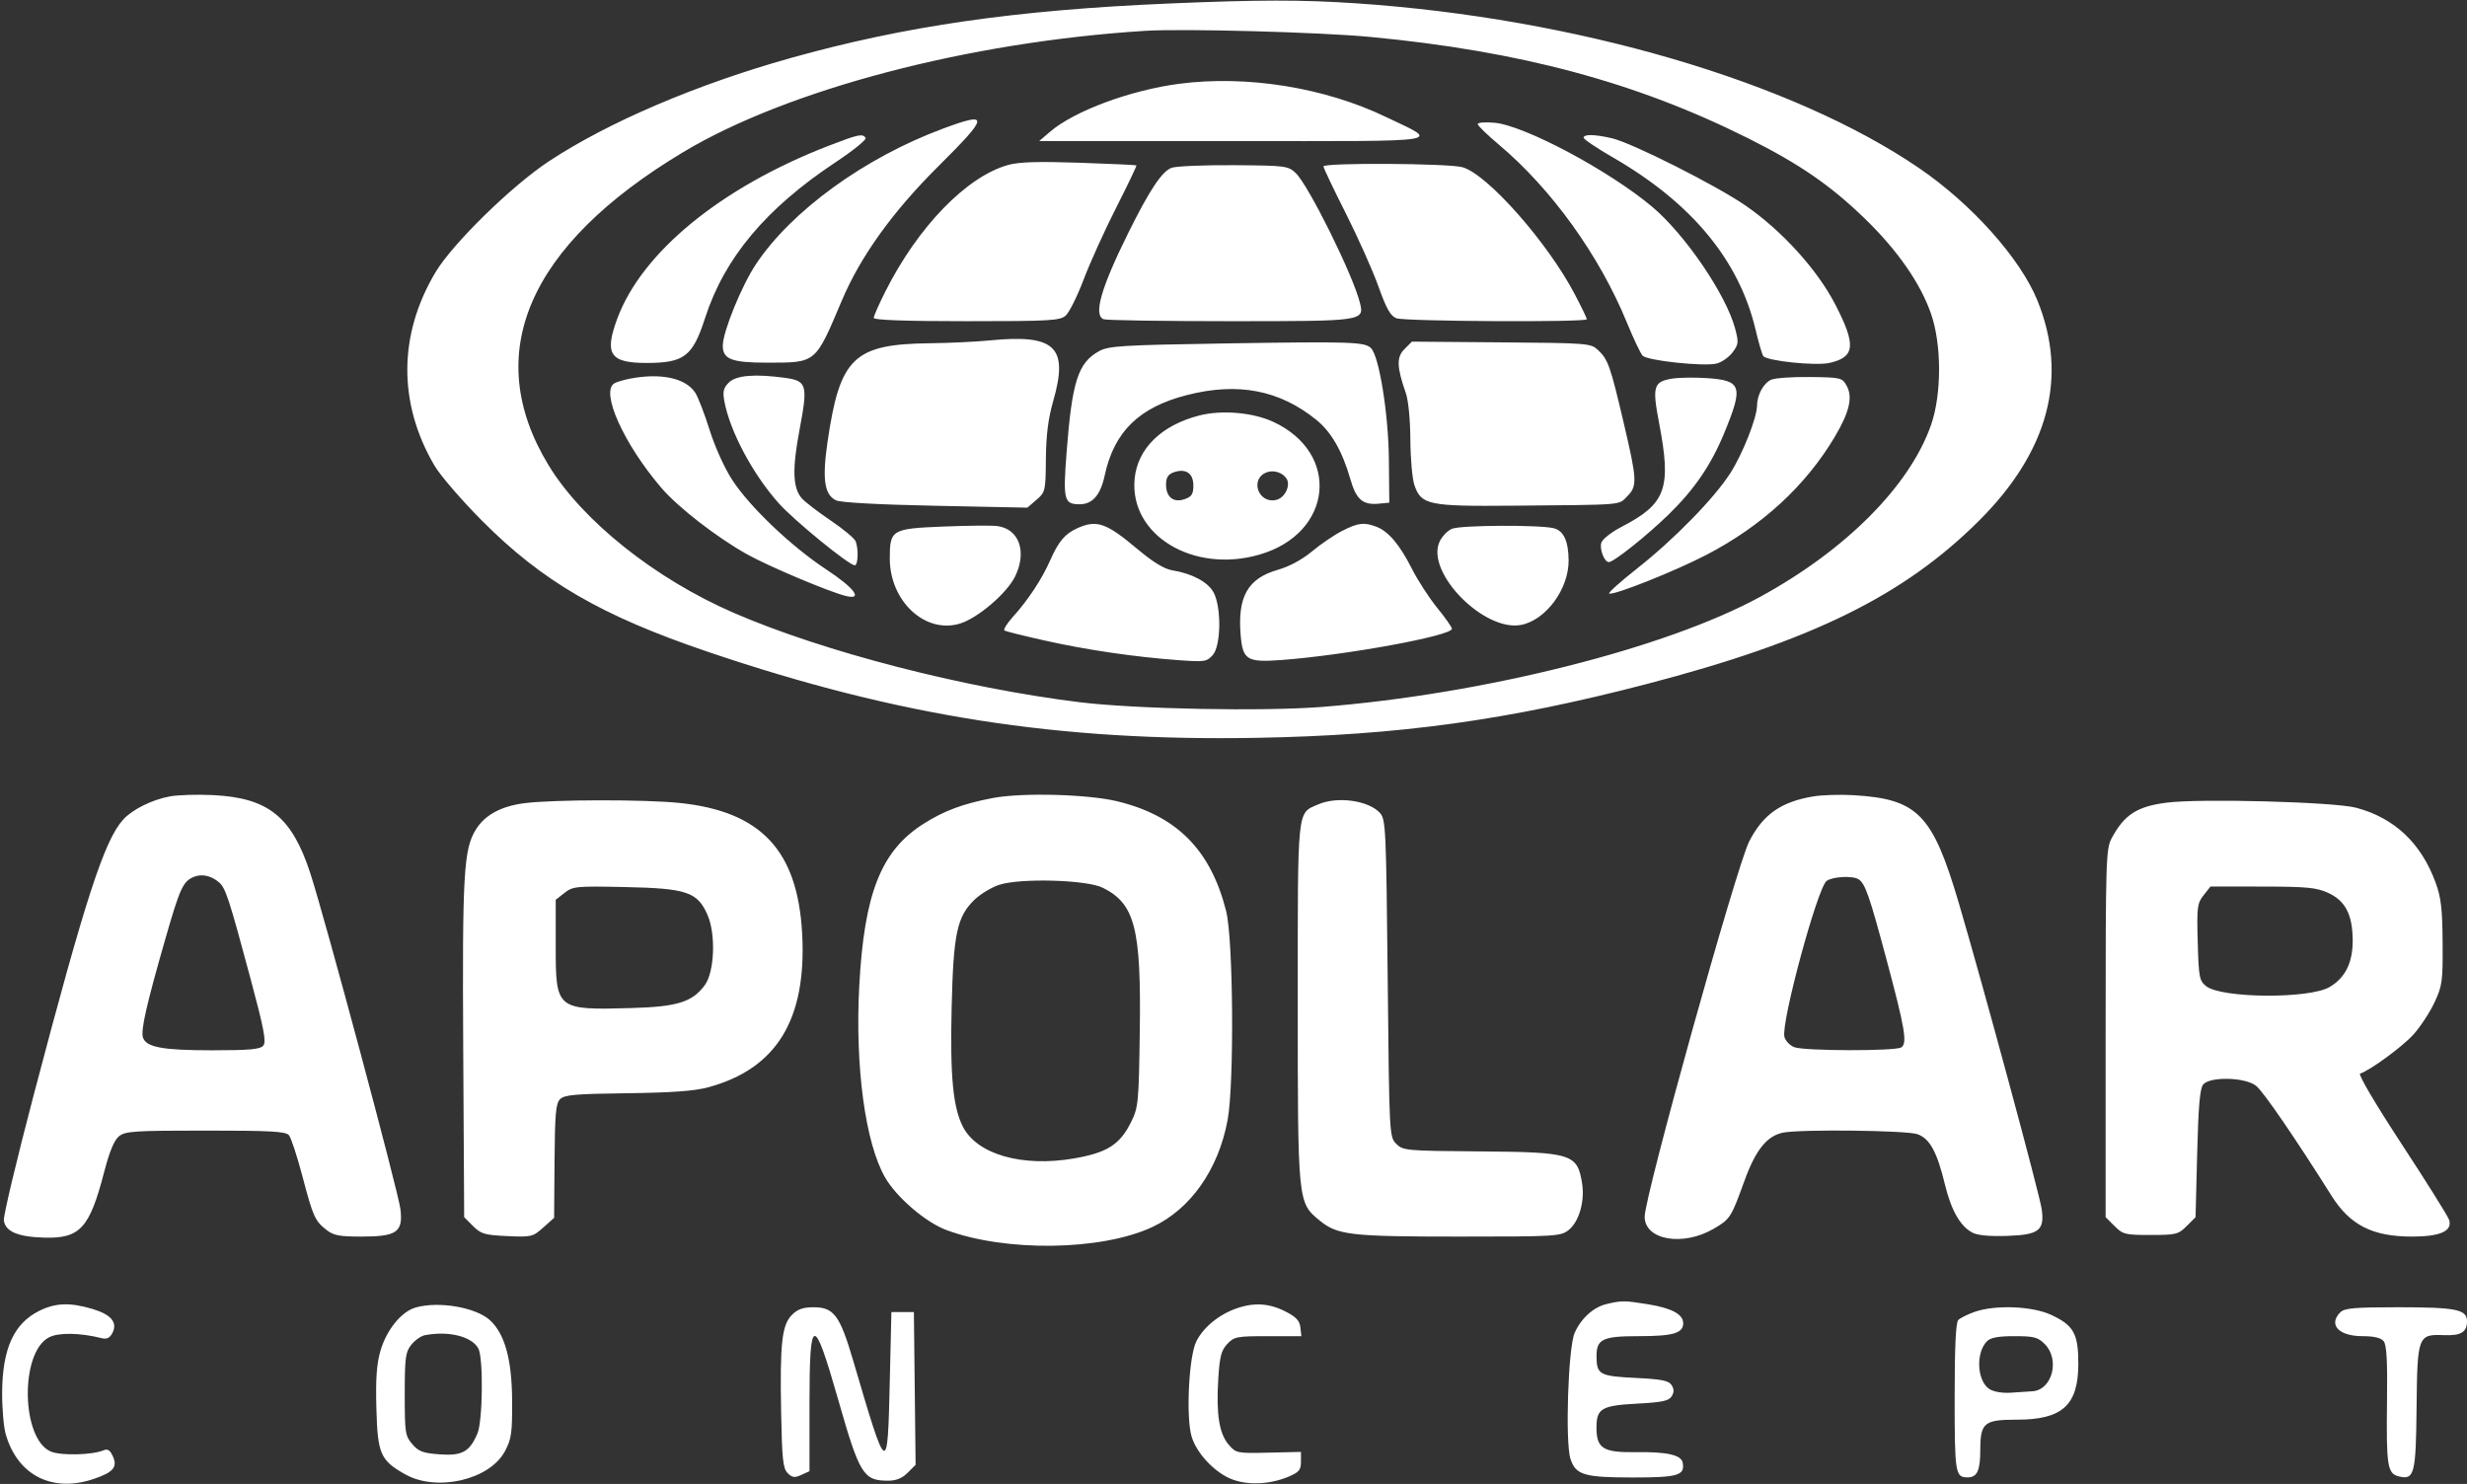 <svg width="768" height="462" viewBox="0 0 768 462" fill="none" xmlns="http://www.w3.org/2000/svg">
<rect x="0" y="0" width="768" height="462" fill="#333333" stroke="none"/>
<g clip-path="url(#clip0_32_19)">
<path fill-rule="evenodd" clip-rule="evenodd" d="M364 1.09C316.148 3.124 281.682 8.094 246 18.105C216.894 26.271 189.493 37.972 171 50.13C159.379 57.77 140.922 75.817 135.58 84.763C123.993 104.165 123.871 125.528 135.238 144.932C137.032 147.994 143.675 155.703 150 162.062C168.935 181.1 187.194 191.698 220.5 202.983C279.824 223.083 329.484 230.847 391.464 229.715C435.581 228.908 469.354 224.242 512.564 212.983C563.948 199.595 592.648 185.489 616.114 162.092C637.776 140.492 643.92 117.244 634.24 93.5C628.911 80.426 613.809 63.532 597.473 52.368C557.972 25.375 490.58 5.64 422.17 1.032C405.267 -0.106 391.824 -0.093 364 1.09ZM356.5 9.601C301.547 13.048 245.143 27.872 212.587 47.425C164.24 76.462 149.737 110.235 170.761 144.825C181.264 162.106 203.909 180.172 228.366 190.782C256.298 202.9 299.788 214.146 336 218.615C353.414 220.764 393.158 221.541 411.55 220.092C461.792 216.134 518.602 201.854 548 185.794C574.743 171.185 594.646 151.123 601.194 132.173C604.478 122.67 604.467 107.301 601.171 97.757C597.86 88.173 590.669 77.848 580.387 67.915C569.749 57.638 560.2 51.07 544.324 43.11C509.456 25.628 473.292 15.923 426.5 11.49C410.815 10.004 368.35 8.858 356.5 9.601ZM367.208 26.071C351.926 28.056 334.492 34.519 326.894 41.016L323.5 43.919L384 43.928C452.22 43.938 448.381 44.546 431.442 36.407C412.362 27.239 388.178 23.347 367.208 26.071ZM293.518 40.062C269.158 49.112 246.384 65.627 235.323 82.267C230.854 88.989 225.041 103.27 225.013 107.595C224.986 111.858 227.784 112.926 238.933 112.913C254.175 112.895 253.753 113.247 262.06 93.602C267.894 79.803 277.873 65.922 292.181 51.702C307.932 36.049 308.093 34.648 293.518 40.062ZM460.017 38.626C460.026 39.107 462.977 41.975 466.575 45C483.015 58.824 497.898 79.513 506.498 100.5C508.527 105.45 510.716 110.055 511.362 110.734C512.868 112.313 530.657 114.186 534.469 113.167C536.062 112.741 538.274 111.174 539.386 109.684C541.231 107.214 541.298 106.562 540.146 102.255C537.324 91.704 524.6 73.02 514.366 64.402C500.984 53.131 474.558 39.043 465.25 38.218C462.363 37.962 460.008 38.146 460.017 38.626ZM258 45.374C224.474 58.32 199.776 78.536 192.132 99.288C188.086 110.271 189.902 113 201.255 113C212.997 113 215.641 110.971 219.504 99C225.532 80.317 238.414 64.923 260.017 50.587C265.544 46.918 269.8 43.486 269.474 42.959C268.584 41.519 267.265 41.796 258 45.374ZM493 42.876C493 43.357 497.087 46.11 502.082 48.993C526.602 63.145 541.389 80.985 546.514 102.601C547.44 106.507 548.509 110.206 548.89 110.822C549.836 112.353 565.213 113.967 569.545 112.99C577.515 111.192 577.885 107.468 571.353 94.82C565.739 83.951 554.774 71.859 543.404 63.999C534.387 57.766 508.003 44.471 501.819 43.045C496.424 41.801 493 41.735 493 42.876ZM313.88 51.348C300.976 54.914 285.785 70.555 275.636 90.725C273.636 94.699 272 98.411 272 98.975C272 99.651 281.827 100 300.889 100C326.978 100 329.971 99.83 331.767 98.25C332.861 97.287 335.381 92.215 337.367 86.979C339.353 81.742 343.919 71.666 347.514 64.587C351.109 57.508 353.926 51.614 353.775 51.488C353.624 51.362 345.625 50.992 336 50.665C323.269 50.233 317.241 50.419 313.88 51.348ZM364.777 52.23C361.808 53.232 357.909 59.075 351.252 72.5C342.731 89.685 340.319 98.141 343.582 99.393C344.452 99.727 362.195 100 383.01 100C424.654 100 424.786 99.981 423.331 94.181C421.152 85.503 407.316 57.585 403.343 53.853C400.996 51.647 400.169 51.543 384.195 51.43C375.013 51.365 366.275 51.725 364.777 52.23ZM412 51.814C412 52.262 415.125 58.821 418.945 66.391C422.764 73.96 427.34 84.209 429.113 89.165C431.622 96.177 432.869 98.38 434.734 99.089C437.351 100.084 494 100.378 494 99.396C494 99.064 492.317 95.577 490.26 91.646C481.785 75.451 463.009 54.207 455.269 52.058C450.859 50.833 412 50.614 412 51.814ZM308 105.995C303.875 106.404 295.519 106.797 289.432 106.869C265.739 107.149 261.434 111.318 257.605 137.685C255.932 149.204 256.632 153.987 260.25 155.772C261.645 156.459 273.392 157.104 291.163 157.467L319.826 158.054L322.663 155.613C325.424 153.238 325.503 152.897 325.595 142.836C325.663 135.395 326.31 130.329 327.905 124.751C332.71 107.946 328.484 103.965 308 105.995ZM381.5 106.924C349.412 107.437 345.142 107.695 342.206 109.299C335.605 112.902 333.734 118.716 332.034 140.902C330.901 155.69 331.234 157 336.122 157C340.098 157 342.592 154.131 343.895 148.056C346.821 134.409 354.58 126.816 369.496 123.001C385.362 118.943 398.328 121.425 409.779 130.711C414.473 134.518 417.857 140.421 420.393 149.226C422.22 155.569 424.25 157.298 429.296 156.81L432.5 156.5L432.371 143C432.236 128.823 429.352 110.913 426.795 108.377C424.839 106.437 420.537 106.299 381.5 106.924ZM437.226 108.683C434.709 111.2 434.803 114.237 437.646 122.376C438.438 124.642 439.023 130.664 439.056 136.876C439.087 142.719 439.65 149.075 440.306 151C442.427 157.217 444.601 157.671 471.145 157.442C506.098 157.139 503.761 157.33 506.545 154.545C509.757 151.334 509.672 149.542 505.457 131.59C501.302 113.894 500.606 111.918 497.504 109.004C495.229 106.867 494.458 106.805 467.357 106.588L439.544 106.365L437.226 108.683ZM195.966 117.922C194.022 118.303 191.885 118.953 191.216 119.366C186.906 122.03 194.154 138.142 205.805 151.798C211.037 157.93 223.054 167.255 232.621 172.605C239.222 176.296 257.98 184.212 263.25 185.529C268.841 186.927 266.047 183.1 257.25 177.311C246.332 170.126 233.456 157.873 227.96 149.439C225.554 145.746 222.551 139.116 220.902 133.853C219.322 128.816 217.313 123.601 216.437 122.264C213.43 117.674 205.652 116.025 195.966 117.922ZM226.906 119.094C225.22 120.78 224.943 121.898 225.484 124.844C227.209 134.239 234.283 147.535 242.417 156.672C247.207 162.053 264.296 176 266.098 176C267.129 176 267.312 170.978 266.371 168.525C266.026 167.625 262.538 164.719 258.621 162.069C254.705 159.419 250.674 156.329 249.665 155.203C246.768 151.97 246.571 146.124 248.936 133.614C251.544 119.822 251.189 118.572 244.401 117.641C235.031 116.357 229.155 116.845 226.906 119.094ZM520.602 117.875C514.746 118.814 514.306 120.29 516.487 131.675C520.395 152.083 518.681 156.835 504.825 164.013C501.703 165.63 498.866 167.847 498.519 168.939C497.877 170.962 499.433 175 500.855 175C502.372 175 512.576 166.877 519.415 160.226C527.49 152.371 532.668 144.78 536.813 134.72C542.762 120.279 542.197 118.474 531.5 117.734C527.65 117.467 522.746 117.531 520.602 117.875ZM551.364 118.23C548.984 119.315 547.011 122.944 546.979 126.297C546.943 130.093 542.509 141.301 538.668 147.305C533.655 155.142 521.14 167.945 509.643 177C504.406 181.125 500.501 184.636 500.966 184.802C502.531 185.361 521.419 177.838 531.203 172.759C548.541 163.758 562.203 151.177 571.253 135.88C575.786 128.218 576.841 123.588 574.859 120.058C573.477 117.596 573.049 117.495 563.461 117.378C557.983 117.31 552.539 117.694 551.364 118.23ZM373.384 129.35C361.592 132.354 354.125 139.647 353.222 149.043C351.536 166.593 371.499 178.685 392.184 172.643C414.931 165.998 417.443 141.067 396.348 131.323C390.027 128.403 380.362 127.573 373.384 129.35ZM365.25 147.098C363.624 147.703 363 148.743 363 150.845C363 154.793 365.333 156.621 368.81 155.398C371.009 154.625 371.5 153.838 371.5 151.09C371.5 147.271 369.027 145.692 365.25 147.098ZM394.338 147.053C388.919 149.101 391.749 157.033 397.394 155.616C400.003 154.961 401.83 151.153 400.538 149.062C399.351 147.141 396.527 146.226 394.338 147.053ZM293.666 163.937C277.537 164.593 277 164.914 277 173.875C277 187.201 288.041 197.444 298.846 194.142C304.427 192.437 313.498 184.669 316.039 179.419C319.757 171.74 317.266 164.711 310.5 163.785C308.85 163.559 301.275 163.627 293.666 163.937ZM335.5 164.403C331.555 166.144 329.541 168.516 326.896 174.537C324.367 180.293 320.026 186.858 315.266 192.127C313.425 194.165 312.275 196.049 312.71 196.314C313.144 196.58 318.763 197.975 325.195 199.415C338.209 202.329 352.914 204.496 366.516 205.506C374.969 206.133 375.655 206.038 377.516 203.983C380.123 201.102 380.293 189.068 377.793 184.433C376.045 181.193 371.1 178.556 364.879 177.546C362.44 177.15 358.918 174.993 354.09 170.939C344.391 162.795 341.469 161.768 335.5 164.403ZM417.895 165.25C415.451 166.488 411.212 169.363 408.476 171.641C405.365 174.23 401.378 176.386 397.837 177.394C388.472 180.059 385.232 185.724 386.225 197.696C386.871 205.486 388.189 206.29 399 205.482C418.99 203.989 452 197.939 452 195.768C452 195.272 449.935 192.331 447.412 189.233C444.889 186.135 441.337 180.653 439.519 177.05C435.746 169.575 432.231 165.419 428.473 163.99C424.647 162.535 422.83 162.751 417.895 165.25ZM452.027 164.63C450.55 165.251 448.757 167.172 448.042 168.898C444.054 178.527 462.07 196.71 473.478 194.57C481.217 193.118 488.403 183.379 488.326 174.448C488.274 168.469 486.779 165.234 483.711 164.464C479.311 163.359 454.74 163.488 452.027 164.63ZM52.92 247.944C47.348 248.968 41.24 251.992 38.363 255.153C32.477 261.617 26.557 279.834 10.486 340.933C5.215 360.971 1.037 378.518 1.201 379.925C1.611 383.438 5.596 385.124 13.98 385.331C24.922 385.6 27.905 382.309 32.392 365.019C34.079 358.519 35.54 354.982 37.037 353.769C38.995 352.183 41.79 352 63.988 352C84.376 352 88.967 352.256 89.956 353.446C90.616 354.242 92.482 359.917 94.102 366.058C97.484 378.871 98.028 380.09 101.629 382.922C103.811 384.64 105.683 385 112.412 385C123.494 385 125.465 383.653 124.686 376.606C124.106 371.36 101.112 285.637 96.558 271.742C90.83 254.267 83.517 248.41 66.347 247.547C61.481 247.303 55.439 247.481 52.92 247.944ZM309.06 248.456C299.786 250.223 293.929 252.406 287.465 256.506C274.284 264.868 269.025 278.163 267.493 307C266.158 332.131 269.373 355.912 275.552 366.617C279.107 372.775 288.142 380.535 294.548 382.932C313.037 389.85 342.818 389.435 358.701 382.039C370.611 376.493 379.314 364.128 382.168 348.699C384.255 337.417 383.943 292.528 381.715 283.686C376.915 264.628 366.36 253.973 347.825 249.478C338.671 247.257 318.187 246.718 309.06 248.456ZM564.5 247.956C554.451 249.623 548.816 253.586 544.528 262C540.584 269.741 512 372.383 512 378.806C512 386.099 523.924 388.165 533.529 382.536C538.637 379.542 538.912 379.112 543.09 367.566C546.531 358.056 550.078 353.634 555.065 352.637C560.522 351.546 593.468 351.918 596.887 353.11C600.742 354.454 603.022 358.614 605.472 368.769C607.404 376.783 610.258 381.785 614.03 383.772C615.638 384.619 619.406 384.973 624.831 384.786C634.742 384.446 636.511 383.086 635.608 376.5C634.969 371.837 617.275 306.486 609.775 281.089C601.619 253.47 597.007 248.753 577 247.57C572.875 247.327 567.25 247.5 564.5 247.956ZM163.209 250.071C155.947 251.014 150.938 253.747 148.123 258.301C144.339 264.424 143.901 272.065 144.207 326.728L144.5 378.956L147.266 381.721C149.732 384.187 150.884 384.525 157.888 384.843C165.442 385.186 165.874 385.084 169.122 382.182L172.5 379.164L172.633 361.484C172.745 346.73 173.032 343.54 174.368 342.204C175.706 340.865 179.12 340.564 195.234 340.366C209.105 340.196 216.159 339.682 220.425 338.532C241.788 332.772 251.192 317.371 249.713 290.568C248.29 264.789 236.928 252.662 211.706 250.005C200.875 248.863 172.203 248.903 163.209 250.071ZM410.378 250.437C403.717 253.336 404 250.605 404 312.044C404 374.285 404.01 374.39 410.717 379.918C416.332 384.547 420.222 385 454.308 385C484.49 385 485.833 384.919 488.341 382.946C491.531 380.437 493.394 374.06 492.54 368.571C491.087 359.227 489.417 358.698 460.676 358.478C437.669 358.303 436.777 358.222 434.676 356.121C432.514 353.961 432.497 353.622 432 304.577C431.527 257.867 431.398 255.095 429.6 253.109C426.062 249.202 416.326 247.848 410.378 250.437ZM674.5 249.898C665.251 251.085 661.302 253.644 657.371 261C655.606 264.302 655.5 267.734 655.5 321.726V378.953L658.273 381.726C660.866 384.321 661.593 384.5 669.5 384.5C677.404 384.5 678.135 384.32 680.727 381.73L683.5 378.96L684 359.129C684.372 344.387 684.852 338.876 685.872 337.649C687.992 335.103 698.92 335.363 702.325 338.041C704.565 339.803 714.442 354.194 725.804 372.249C731.596 381.453 738.584 385 750.927 385C759.681 385 763.534 383.257 762.435 379.795C762.08 378.675 755.435 368.06 747.669 356.205C739.516 343.76 734.044 334.485 734.72 334.26C737.941 333.186 747.952 325.837 751.365 322.04C753.49 319.675 756.415 315.211 757.865 312.12C760.309 306.907 760.493 305.558 760.409 293.5C760.335 282.941 759.924 279.424 758.219 274.767C753.723 262.489 745.402 254.652 733.5 251.484C726.691 249.672 684.994 248.55 674.5 249.898ZM60.465 272.961C56.979 274.358 56.061 276.338 51.449 292.403C45.592 312.807 43.787 320.754 44.5 322.999C45.468 326.049 50.586 327 66.027 327C77.749 327 81.004 326.701 81.972 325.534C82.949 324.356 82.17 320.268 78.015 304.784C71.277 279.671 70.252 276.529 68.209 274.736C65.856 272.671 62.886 271.991 60.465 272.961ZM568.641 274.274C565.812 276.341 554.424 318.379 555.499 322.785C555.805 324.042 557.198 325.505 558.593 326.035C561.74 327.232 589.994 327.29 591.866 326.104C593.846 324.849 593.076 320.309 587.119 298.104C581.917 278.717 580.666 275.145 578.6 273.765C576.817 272.574 570.525 272.895 568.641 274.274ZM311.115 275.461C308.704 276.235 305.204 278.348 303.338 280.157C297.92 285.408 296.805 290.664 296.258 313.539C295.743 335.016 296.67 344.806 299.788 350.838C304.239 359.449 318.27 363.44 334.342 360.667C344.716 358.877 348.664 356.351 352.148 349.277C354.382 344.74 354.516 343.312 354.828 320.831C355.27 288.993 353.288 281.349 343.306 276.391C338.32 273.914 317.786 273.321 311.115 275.461ZM175.739 277.991L173 280.145V294.573C173 314.383 173.152 314.507 196.699 313.842C210.867 313.443 215.569 311.964 219.419 306.699C222.447 302.558 222.887 290.793 220.238 284.805C217.088 277.684 213.789 276.579 194.489 276.173C179.34 275.854 178.331 275.952 175.739 277.991ZM685.994 278.735C684.018 281.247 683.87 282.431 684.172 293.325C684.474 304.23 684.682 305.328 686.764 307.012C691.482 310.828 718.824 311.039 725.21 307.309C730.155 304.421 732.511 299.58 732.418 292.5C732.313 284.605 730.074 280.391 724.684 277.943C721.134 276.332 718.048 276.041 704.323 276.022L688.145 276L685.994 278.735ZM500.185 405.989C496.054 406.967 492.215 410.43 490.195 415C488.18 419.561 487.215 449.093 488.914 454.24C490.562 459.232 493.162 460 508.425 460C522.401 460 524.598 459.34 523.833 455.37C523.37 452.968 518.908 451.975 509.21 452.117C499.081 452.264 497 450.961 497 444.467C497 438.504 498.563 437.591 509.794 437C517.397 436.6 519.512 436.151 520.391 434.75C521.189 433.478 521.189 432.522 520.391 431.25C519.5 429.831 517.367 429.406 509.106 429C497.959 428.453 497.042 427.946 497.015 422.321C496.989 416.91 498.877 416 510.137 416C520.824 416 524 415.081 524 411.988C524 409.187 520.427 407.263 513 406.064C505.71 404.888 504.861 404.883 500.185 405.989ZM12.24 408.11C4.331 412.025 0.759 419.861 0.667 433.5C0.634 438.45 1.144 444.345 1.801 446.599C5.534 459.407 16.317 464.837 29.26 460.427C35.315 458.364 36.661 456.745 35.124 453.372C34.26 451.476 33.502 450.997 32.227 451.541C28.784 453.01 19.019 453.251 15.863 451.943C6.587 448.101 6.131 421.086 15.263 416.364C18.243 414.823 24.877 414.927 31.626 416.621C33.204 417.017 34.155 416.579 34.953 415.088C36.714 411.798 34.658 409.273 28.801 407.534C21.788 405.451 17.297 405.607 12.24 408.11ZM129.352 407.092C124.929 408.374 120.336 414.036 118.446 420.538C117.248 424.657 116.923 429.23 117.169 438.465C117.548 452.661 118.415 454.657 126.089 458.992C135.945 464.561 152.421 460.768 157.184 451.834C159.229 447.999 159.487 446.176 159.426 436C159.35 423.3 157.19 415.406 152.614 411.107C148.278 407.034 136.545 405.009 129.352 407.092ZM384.748 407.427C379.326 409.362 374.56 413.324 372.399 417.694C370.085 422.374 369.168 441.28 370.965 447.276C372.54 452.536 378.219 458.536 383.546 460.571C388.617 462.507 395.435 462.171 401.25 459.697C404.408 458.354 405 457.623 405 455.07V452.037L394.924 452.269C385.064 452.495 384.797 452.441 382.488 449.769C379.542 446.359 378.578 440.244 379.261 429.298C379.696 422.323 380.184 420.433 382.068 418.427C384.199 416.16 385.032 416 394.741 416H405.133L404.816 413.25C404.573 411.134 403.471 409.981 400.038 408.25C395.01 405.714 390.262 405.459 384.748 407.427ZM246.543 409.366C243.404 412.505 242.767 418.245 243.174 439.717C243.451 454.356 243.757 457.19 245.213 458.644C246.629 460.058 247.366 460.154 249.463 459.199L252 458.043V437.021C252 409.229 253.296 409.038 260.917 435.709C267.605 459.115 268.765 461 276.48 461C278.988 461 280.846 460.245 282.564 458.527L285.036 456.055L284.768 432.277L284.5 408.5H281H277.5L277 429.918C276.3 459.92 276.279 459.908 265.608 423.626C261.452 409.497 259.601 407 253.28 407C250.017 407 248.309 407.6 246.543 409.366ZM614.625 408.469C612.493 409.229 610.243 410.356 609.625 410.975C608.857 411.743 608.5 419.395 608.5 435.086C608.5 458.697 608.705 459.969 612.5 459.969C615.505 459.969 616.467 457.916 616.483 451.466C616.505 442.943 617.64 442 627.875 442C642.053 442 647 437.489 647 424.561C647 415.226 645.557 412.634 638.542 409.367C632.633 406.616 621.045 406.181 614.625 408.469ZM728.571 408.571C724.731 412.412 728.052 416 735.449 416C739.008 416 741.176 416.507 742.034 417.541C742.984 418.685 743.258 423.537 743.098 436.382C742.849 456.314 743.229 458.768 746.695 459.638C751.617 460.874 752.091 459.062 752.304 438.196C752.532 415.926 752.74 415.373 760.764 415.683C766.135 415.891 768 414.775 768 411.353C768 407.681 764.639 407 746.506 407C732.964 407 729.872 407.271 728.571 408.571ZM132.27 415.703C131.043 415.94 129.131 417.289 128.02 418.702C126.232 420.975 126 422.742 126 434.079C126 446.081 126.148 447.061 128.349 449.62C130.323 451.915 131.685 452.422 136.885 452.798C143.876 453.304 146.215 452.007 148.638 446.282C150.293 442.372 150.501 422.805 148.92 419.85C146.903 416.081 139.657 414.276 132.27 415.703ZM618.573 417.57C615.016 421.127 615.444 429.936 619.297 432.456C620.618 433.32 623.302 433.78 626 433.604C628.475 433.442 631.513 433.24 632.75 433.155C638.898 432.731 641.345 423.254 636.545 418.455C634.409 416.318 633.188 416 627.117 416C622.113 416 619.699 416.444 618.573 417.57Z" fill="white"/>
</g>
<defs>
<clipPath id="clip0_32_19">
<rect width="768" height="462" fill="white"/>
</clipPath>
</defs>
</svg>
